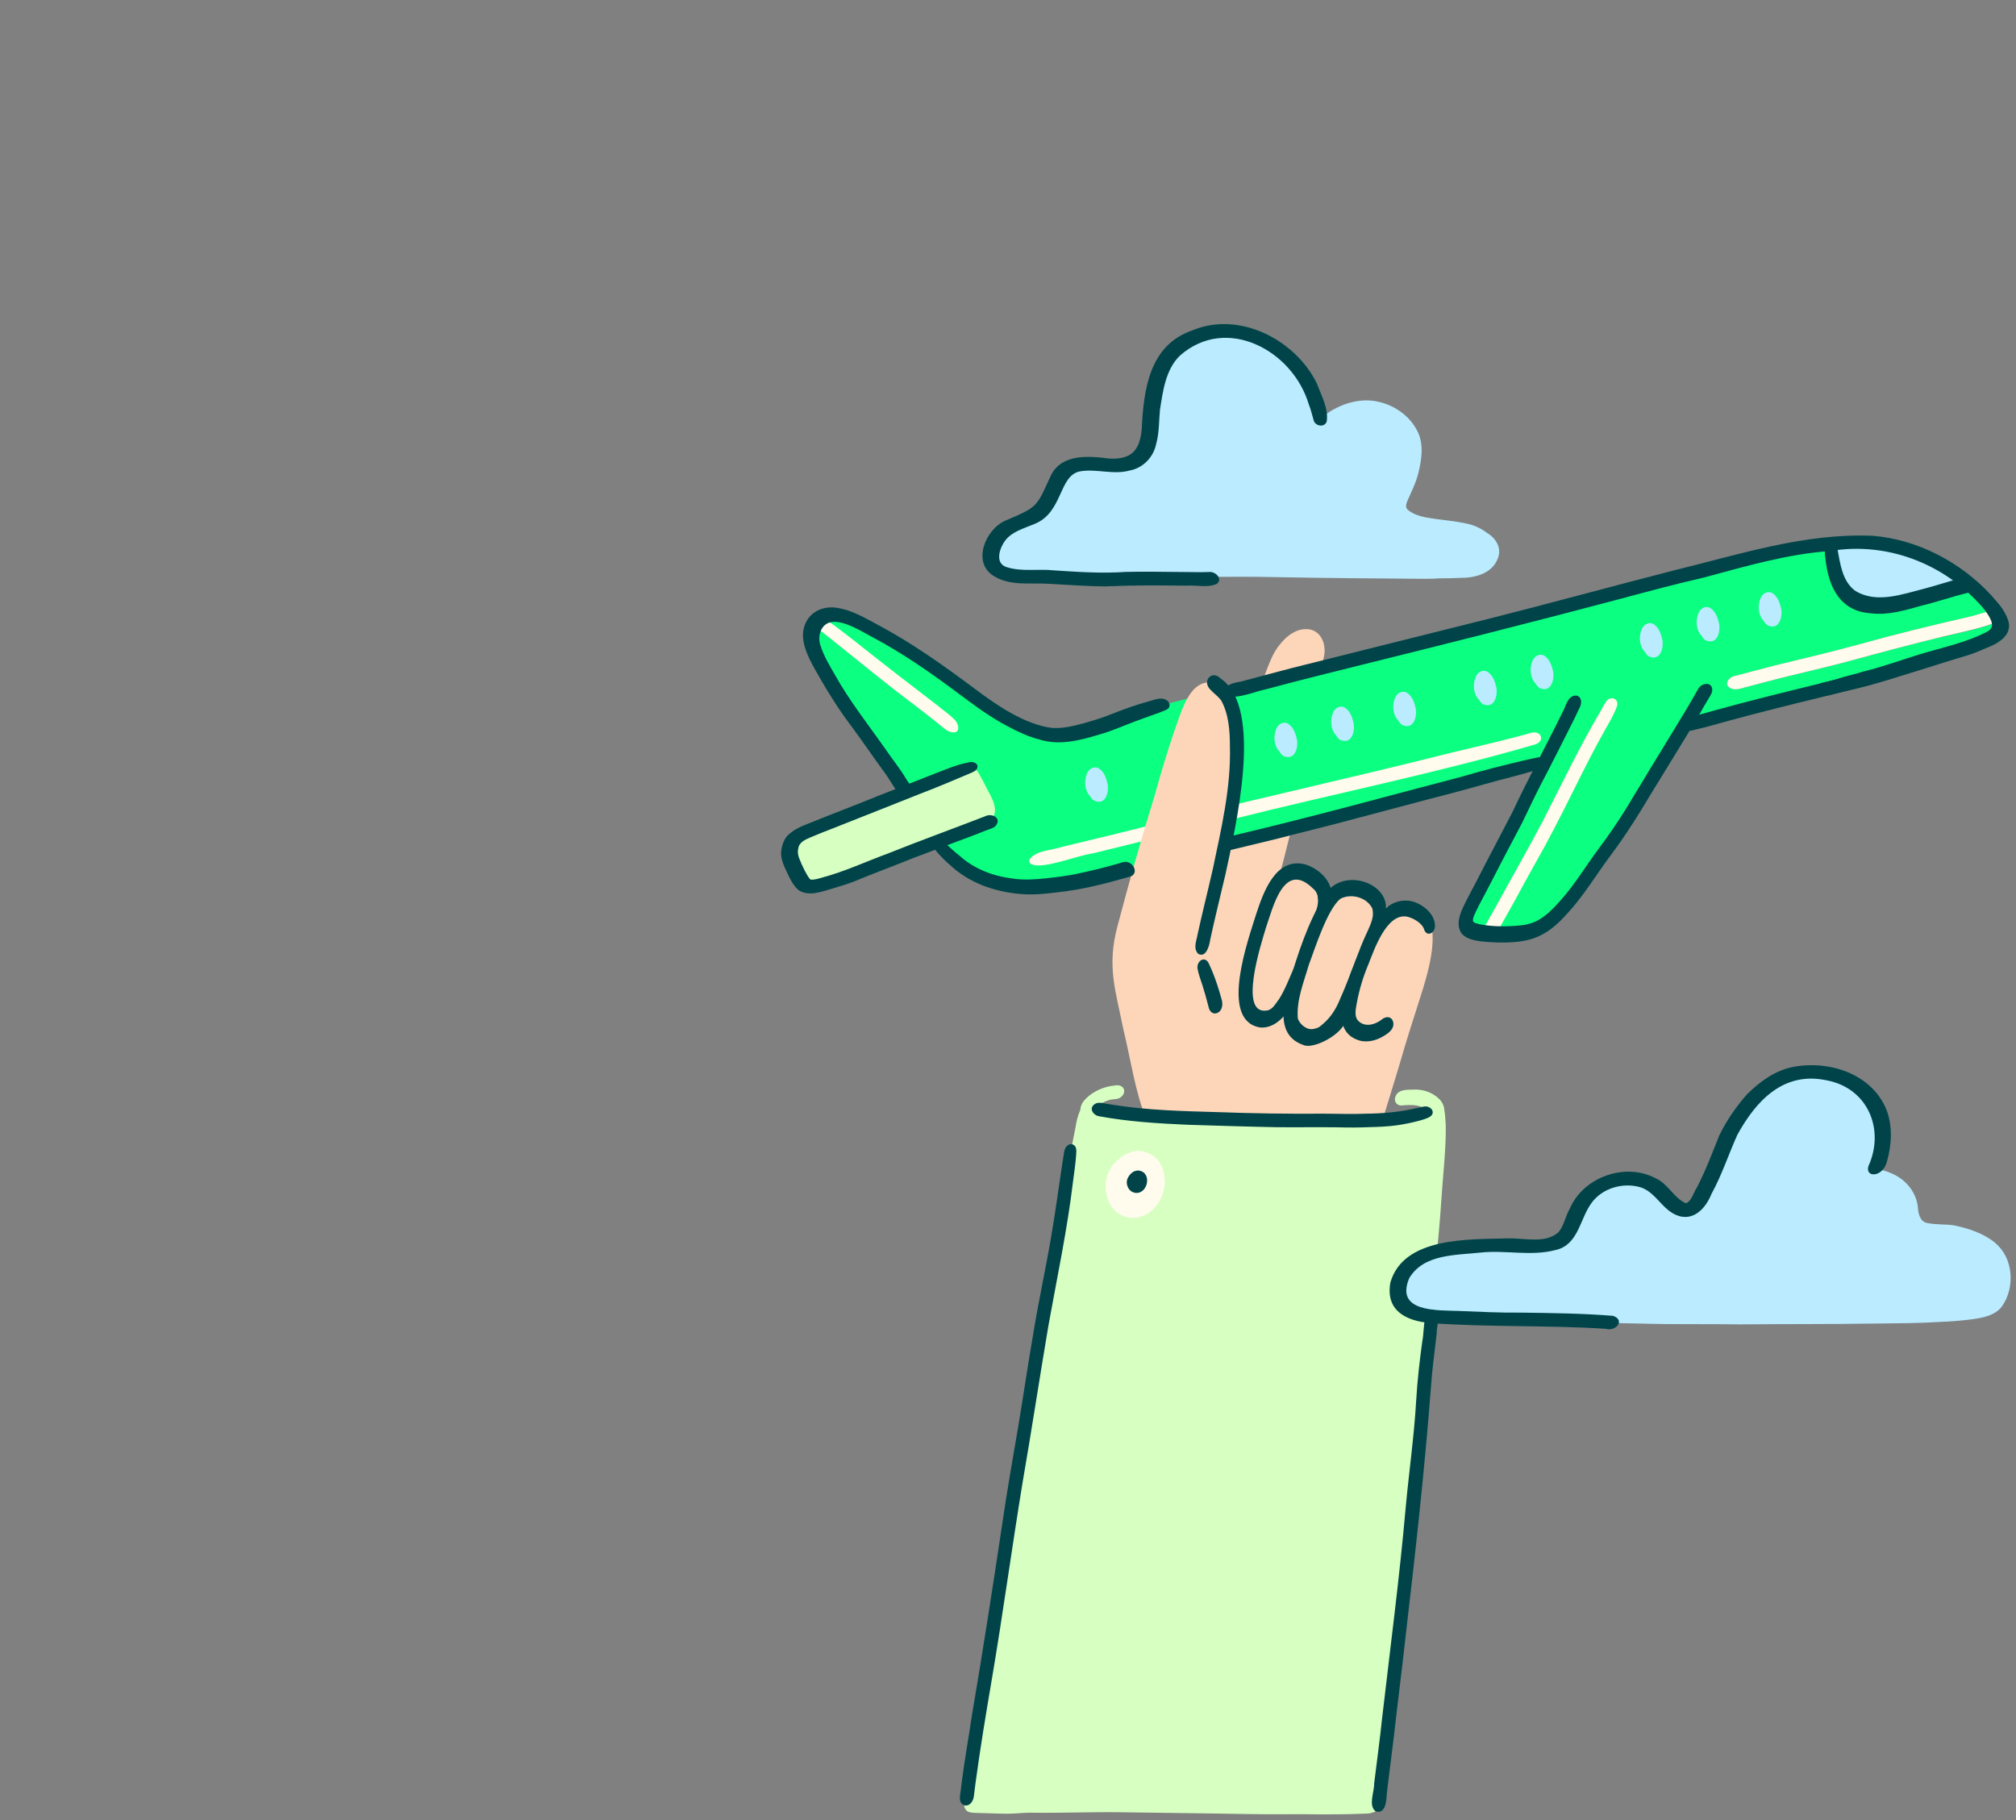 <svg width="278" height="251" viewBox="0 0 278 251" fill="none" xmlns="http://www.w3.org/2000/svg">
<rect x="0" y="0" width="278" height="251" fill="#808080" stroke="none"/>
<g clip-path="url(#clip0_2483_93)">
<path d="M180.201 86.756C182.105 86.806 182.911 88.77 182.593 90.43C182.451 91.242 182.175 92.019 181.991 92.818C181.786 93.616 180.732 94.132 180.265 93.383C179.232 93.588 176.727 94.436 175.743 94.21C175.495 94.704 175.191 95.135 174.731 95.206C174.526 95.234 174.314 95.142 174.193 94.973C173.804 94.457 174.236 93.581 174.391 93.122C174.986 91.588 175.509 89.971 176.62 88.72C177.498 87.646 178.75 86.7 180.208 86.763L180.201 86.756Z" fill="#FDD6BA"/>
<path d="M197.454 127.824C197.836 130.658 197.064 133.491 196.279 136.175C195.43 138.916 194.517 141.644 193.689 144.399C192.875 147.246 191.977 150.093 191.12 152.926C190.731 153.831 190.469 157.455 188.948 156.487C188.7 156.247 188.615 155.844 188.629 155.349C188.268 155.371 187.886 155.279 187.532 155.3C186.096 155.272 184.659 155.342 183.223 155.244C181.404 155.222 179.6 155.484 177.781 155.448C175.63 155.413 173.464 155.406 171.356 154.961C171.002 154.841 170.733 154.516 170.726 154.141C170.74 153.972 170.797 153.845 170.889 153.746C170.584 153.11 170.457 152.347 170.252 151.704C170.082 151.089 169.926 150.475 169.763 149.86C169.311 148.249 168.893 146.617 168.667 144.957C168.468 143.177 168.313 141.403 168.108 139.623C167.994 137.567 167.725 135.525 167.704 133.462C167.69 130.622 167.577 127.782 167.817 124.949C167.98 122.907 168.178 120.873 168.369 118.831C168.497 117.397 168.702 115.602 170.096 114.839C170.698 114.564 171.327 114.345 171.971 114.21C173.167 113.942 174.399 113.9 175.609 113.723C175.892 113.695 176.217 113.582 176.507 113.624C176.72 112.783 176.677 111.745 177.441 111.25C179.395 110.869 177.824 115.129 177.64 116.061C177.236 117.658 176.847 119.255 176.408 120.844C178.984 119.41 182.756 120.237 182.855 123.635C185.721 121.021 190.094 120.717 190.2 125.564C192.882 123.946 196.697 124.313 197.447 127.817L197.454 127.824Z" fill="#FDD6BA"/>
<path d="M267.737 87.837C263.633 88.847 259.543 89.928 255.467 91.045C251.476 92.133 247.428 92.987 243.437 94.061C242.517 94.309 241.59 94.549 240.663 94.789C240.033 94.966 239.354 95.213 238.717 94.937C237.655 94.499 238.306 93.411 239.177 93.235C241.045 92.754 242.899 92.253 244.767 91.772C248.709 90.819 252.643 89.872 256.556 88.819C261.376 87.463 266.244 86.283 271.127 85.159C272.464 84.891 273.752 84.382 275.083 84.1C274.042 82.503 272.79 81.041 271.375 79.748C271.247 80.271 270.702 80.581 270.264 80.815C269.039 81.457 267.73 81.924 266.442 82.411C265.126 82.863 263.767 83.188 262.409 83.52C260.852 83.909 259.231 84.354 257.611 84.199C256.38 84.086 255.226 83.415 254.525 82.404C253.995 81.542 253.733 80.546 253.429 79.592C253.018 78.031 252.551 76.47 252.41 74.859C252.339 74.725 252.311 74.605 252.311 74.492C251.808 74.569 251.313 74.654 250.817 74.746C248.15 75.177 245.567 75.975 242.934 76.554C238.526 77.529 234.145 78.589 229.751 79.635C221.401 81.415 213.163 83.506 204.87 85.534C195.274 88.127 185.693 90.769 176.047 93.157C166.6 95.609 157.132 98.004 147.713 100.568C146.135 100.964 144.479 101.31 142.859 100.964C141.663 100.632 140.63 99.904 139.568 99.282C135.676 96.831 131.876 94.231 128.062 91.666C125.599 89.957 123.165 88.176 120.504 86.77C118.289 85.682 115.452 83.81 112.939 84.905C112.034 85.294 111.368 86.156 111.361 87.159C111.291 88.381 111.85 89.519 112.416 90.571C112.685 91.059 112.946 91.546 113.208 92.034C113.251 92.097 113.3 92.161 113.35 92.21C114.157 93.602 115.076 94.909 115.664 95.877C117.78 99.191 119.924 102.483 121.99 105.831C123.965 109.103 126.052 112.317 128.401 115.341C129.64 116.846 130.956 118.252 132.421 119.396C134.77 121.579 138.195 122.342 141.323 122.491C141.472 122.491 141.627 122.491 141.776 122.491C145.994 122.491 150.02 120.986 154.089 120.046C156.672 119.41 159.234 118.661 161.802 117.969C162.8 117.75 163.798 117.524 164.782 117.255C165.093 117.171 165.411 117.079 165.723 116.987C168.072 116.443 170.33 115.927 172.75 115.412C176.132 114.67 179.515 113.9 182.897 113.137C187.257 112.042 191.594 110.869 195.946 109.738C200.978 108.375 205.981 106.934 211.033 105.648C211.883 105.45 212.732 105.252 213.581 105.054C212.088 108.092 210.609 111.151 208.925 114.069C207.524 116.69 206.115 119.304 204.665 121.897C203.469 124.313 199.364 129.591 204.636 129.796C210.382 129.718 211.543 129.541 215.117 124.949C217.983 121.268 220.813 117.566 223.481 113.744C226.474 109.3 229.489 104.849 232.369 100.321C239.375 98.463 246.373 96.598 253.4 94.846C256.486 94.075 259.543 93.207 262.607 92.33C264.85 91.695 267.107 91.087 269.294 90.253C271.226 89.497 273.25 88.897 274.977 87.724C275.868 87.173 276.052 86.459 275.84 85.725C275.16 85.887 274.502 86.141 273.83 86.346C271.827 86.961 269.775 87.378 267.737 87.865V87.837Z" fill="#0BFF80"/>
<path d="M204.665 129.485C204.205 129.047 204.368 128.347 204.679 127.874C205.245 126.864 205.804 125.846 206.384 124.836C208.465 121.014 210.637 117.234 212.668 113.384C215.308 108.262 217.77 103.048 220.707 98.081C220.962 97.629 221.195 97.156 221.486 96.725C222.03 95.948 223.205 96.258 223.007 97.29C222.526 98.724 221.662 100.003 220.955 101.331C219.929 103.161 218.973 105.04 218.025 106.905C218.039 106.884 218.046 106.863 218.061 106.842C218.082 106.799 218.103 106.757 218.124 106.715C216.49 110 214.876 113.243 213.149 116.464C211.755 119.001 210.319 121.509 208.96 124.066C208.295 125.274 207.609 126.468 206.936 127.676C206.575 128.256 206.349 128.934 205.847 129.407C205.535 129.669 204.997 129.796 204.665 129.485Z" fill="#FFFBED"/>
<path d="M131.268 100.978C130.857 100.914 130.482 100.71 130.178 100.434C129.704 100.045 129.222 99.664 128.741 99.275C127.701 98.435 126.632 97.629 125.571 96.817C121.509 93.772 117.631 90.508 113.647 87.364C113.286 87.081 112.897 86.806 112.628 86.431C112.288 85.944 112.402 85.16 113.102 85.131C113.371 85.124 113.598 85.258 113.817 85.407C114.199 85.668 114.581 85.923 114.956 86.191C116.018 86.954 117.03 87.781 118.077 88.572C121.778 91.532 125.536 94.415 129.293 97.297C130.079 97.954 130.942 98.541 131.664 99.261C132.216 99.848 132.513 101.162 131.275 100.978H131.268Z" fill="#FFFBED"/>
<path d="M142.293 119.198C141.84 119.015 141.797 118.591 142.179 118.252C143.297 117.199 145.038 117.27 146.439 116.789C149.695 115.991 153.183 115.178 156.396 114.366C170.952 110.65 185.643 107.456 200.214 103.776C203.879 102.885 207.573 102.08 211.189 101.042C212.562 100.702 213.128 102.243 211.621 102.681C197.786 106.693 183.648 109.512 169.686 113.038C163.324 114.493 157.019 116.16 150.671 117.687C148.598 117.955 143.864 119.898 142.3 119.198H142.293Z" fill="#FFFBED"/>
<path d="M275.132 84.178C275.132 84.178 275.097 84.121 275.076 84.093C273.745 84.375 272.457 84.877 271.12 85.153C266.237 86.276 261.369 87.456 256.549 88.812C252.636 89.872 248.702 90.819 244.76 91.765C242.892 92.246 241.038 92.747 239.17 93.228C238.299 93.411 237.641 94.499 238.71 94.93C239.354 95.213 240.026 94.959 240.656 94.782C241.583 94.542 242.503 94.302 243.43 94.054C247.421 92.981 251.476 92.133 255.46 91.038C259.536 89.914 263.626 88.84 267.73 87.83C269.761 87.343 271.82 86.926 273.823 86.311C274.495 86.106 275.154 85.852 275.833 85.689C275.776 85.492 275.698 85.294 275.585 85.096C275.5 84.764 275.309 84.446 275.132 84.171V84.178Z" fill="#FFFBED"/>
<path d="M253.874 79.833C254.158 80.737 254.412 81.677 254.915 82.496C255.58 83.457 256.67 84.086 257.837 84.199C259.373 84.347 260.901 83.923 262.373 83.556C263.654 83.245 264.942 82.934 266.188 82.503C267.412 82.044 268.65 81.606 269.804 80.991C270.221 80.772 270.738 80.475 270.858 79.981C268.332 77.664 265.275 75.933 261.963 75.064C258.962 74.265 255.849 74.513 252.813 74.993C252.813 75.099 252.841 75.212 252.905 75.346C253.039 76.872 253.478 78.349 253.867 79.833H253.874Z" fill="#BAEBFF"/>
<path d="M110.307 122.632C110.307 122.632 110.313 122.638 110.313 122.644C110.313 122.644 110.313 122.638 110.307 122.632Z" fill="#D7FFC2"/>
<path d="M110.342 122.674C110.342 122.674 110.342 122.674 110.342 122.667C110.342 122.667 110.342 122.667 110.342 122.66C110.342 122.66 110.342 122.66 110.335 122.653C109.953 122.166 109.656 121.516 109.394 121C109.019 120.392 108.764 119.735 108.524 119.064C108.205 118.139 107.632 117.051 108.361 116.012C108.51 115.793 108.743 115.624 108.962 115.56C108.998 115.539 109.026 115.518 109.062 115.504C112.529 114.02 116.039 112.656 119.542 111.25C122.174 110.148 124.764 109.145 127.383 108.099C128.628 107.598 129.895 107.139 131.154 106.665C131.529 106.517 131.89 106.354 132.258 106.199C132.662 106.029 133.107 105.81 133.525 105.839C134.424 105.655 134.869 106.418 135.16 106.983C135.365 107.308 135.528 107.683 135.627 107.831C135.733 108.057 135.853 108.304 135.98 108.545C136.023 108.629 136.065 108.707 136.108 108.785C136.278 109.11 136.447 109.421 136.596 109.696C136.95 110.424 137.495 111.632 137.021 112.529C136.999 112.586 136.978 112.649 136.943 112.713C136.646 113.193 136.023 113.405 135.492 113.638C129.074 116.033 122.74 118.81 116.315 121.177C115.055 121.657 113.81 122.166 112.564 122.681C112.324 122.773 112.09 122.893 111.85 122.978C111.637 123.056 111.404 123.084 111.192 123.063C111.142 123.077 111.1 123.077 111.05 123.077C110.753 123.077 110.526 122.844 110.371 122.653L110.342 122.674Z" fill="#D7FFC2"/>
<path d="M110.349 122.681C110.349 122.681 110.349 122.688 110.356 122.694C110.356 122.694 110.356 122.688 110.349 122.681Z" fill="#D7FFC2"/>
<path d="M151.181 110.508C150.791 110.452 150.508 110.134 150.331 109.802C149.539 108.975 149.468 107.661 149.9 106.644C150.155 106.015 150.898 105.584 151.527 105.966C152.164 106.368 152.497 107.131 152.66 107.838C152.992 108.749 152.681 110.565 151.549 110.565C151.435 110.565 151.315 110.544 151.181 110.508Z" fill="#BAEBFF"/>
<path d="M177.286 104.348C176.897 104.291 176.614 103.973 176.437 103.641C175.644 102.815 175.573 101.501 176.005 100.483C176.26 99.854 177.003 99.424 177.633 99.805C178.269 100.208 178.602 100.971 178.765 101.677C179.097 102.589 178.786 104.404 177.654 104.404C177.541 104.404 177.42 104.383 177.286 104.348Z" fill="#BAEBFF"/>
<path d="M185.105 102.122C184.716 102.066 184.433 101.748 184.256 101.416C183.464 100.589 183.393 99.275 183.825 98.258C184.079 97.629 184.822 97.198 185.452 97.58C186.089 97.982 186.422 98.745 186.584 99.452C186.917 100.363 186.606 102.179 185.473 102.179C185.36 102.179 185.24 102.158 185.105 102.122Z" fill="#BAEBFF"/>
<path d="M193.668 100.074C193.279 100.017 192.996 99.699 192.819 99.367C192.026 98.54 191.955 97.226 192.387 96.209C192.642 95.58 193.385 95.149 194.015 95.531C194.652 95.933 194.984 96.697 195.147 97.403C195.48 98.314 195.168 100.13 194.036 100.13C193.923 100.13 193.802 100.109 193.668 100.074Z" fill="#BAEBFF"/>
<path d="M227.677 90.614C227.288 90.557 227.005 90.239 226.828 89.907C226.036 89.081 225.965 87.766 226.397 86.749C226.651 86.12 227.394 85.689 228.024 86.071C228.661 86.474 228.994 87.237 229.156 87.943C229.489 88.854 229.178 90.67 228.045 90.67C227.932 90.67 227.812 90.649 227.677 90.614Z" fill="#BAEBFF"/>
<path d="M235.504 88.395C235.115 88.339 234.832 88.021 234.655 87.689C233.862 86.862 233.792 85.548 234.223 84.531C234.478 83.902 235.221 83.471 235.851 83.853C236.488 84.255 236.82 85.018 236.983 85.725C237.316 86.636 237.004 88.452 235.872 88.452C235.759 88.452 235.639 88.431 235.504 88.395Z" fill="#BAEBFF"/>
<path d="M244.067 86.339C243.677 86.283 243.394 85.965 243.217 85.633C242.425 84.806 242.354 83.492 242.786 82.475C243.041 81.846 243.784 81.415 244.413 81.797C245.05 82.199 245.383 82.962 245.546 83.669C245.878 84.58 245.567 86.396 244.435 86.396C244.321 86.396 244.201 86.375 244.067 86.339Z" fill="#BAEBFF"/>
<path d="M204.785 97.191C204.396 97.135 204.113 96.817 203.936 96.485C203.143 95.658 203.072 94.344 203.504 93.327C203.759 92.698 204.502 92.267 205.132 92.648C205.769 93.051 206.101 93.814 206.264 94.521C206.596 95.432 206.285 97.248 205.153 97.248C205.04 97.248 204.919 97.227 204.785 97.191Z" fill="#BAEBFF"/>
<path d="M212.612 94.973C212.222 94.916 211.939 94.598 211.762 94.266C210.97 93.44 210.899 92.126 211.331 91.108C211.585 90.479 212.328 90.049 212.958 90.43C213.595 90.833 213.928 91.596 214.091 92.302C214.423 93.214 214.112 95.029 212.98 95.029C212.866 95.029 212.746 95.008 212.612 94.973Z" fill="#BAEBFF"/>
<path d="M170.712 155.456C170.684 155.449 170.662 155.441 170.634 155.427L170.712 155.463V155.456ZM172.148 153.965C172.552 154.947 171.681 156.374 170.719 155.47C167.322 154.883 163.834 155.47 160.409 155.364H160.38C160.437 155.675 160.394 156.007 160.317 156.289C160.14 157.285 158.795 157.575 158.512 156.416C158.179 154.537 157.415 152.764 156.941 150.913C156.134 147.96 155.639 144.929 154.91 141.955C153.842 136.564 152.61 133.321 154.089 127.747C155.667 121.756 157.366 115.694 159.198 109.795C160.041 106.729 160.96 103.677 161.987 100.667C162.928 98.209 164.032 93.362 167.527 94.196C170.967 95.658 170.471 103.225 170.613 106.439C170.556 111.067 169.933 115.68 169.212 120.251C169.013 121.841 168.815 123.437 168.646 125.027C168.348 127.782 167.966 130.545 167.994 133.321C168.136 138.033 168.999 142.71 170.117 147.281C170.726 149.528 171.391 151.761 172.155 153.965H172.148Z" fill="#FDD6BA"/>
<path d="M199.364 155.032C199.421 158.486 198.982 161.92 198.763 165.368C198.409 170.963 197.716 176.523 197.291 182.112C196.994 185.898 196.491 189.671 196.215 193.458C195.748 199.286 195.069 205.094 194.446 210.908C193.257 220.382 192.599 229.913 191.375 239.38C191.149 241.068 191.042 242.771 190.83 244.467C190.667 245.781 190.476 247.081 190.342 248.395C190.328 248.522 190.314 248.649 190.299 248.783C190.278 249.313 189.783 249.893 189.259 249.942C188.891 250.14 188.311 250.076 187.992 250.104C186.061 250.196 184.129 250.203 182.197 250.203C178.864 250.14 175.538 250.225 172.205 250.161C166.275 250.048 160.345 250.006 154.408 249.907C150.296 249.857 146.206 250.034 142.102 249.97C141.323 249.97 140.545 250.048 139.766 250.09C138.521 250.147 137.275 250.069 136.03 250.041C135.45 250.034 134.862 250.006 134.282 249.984C133.907 249.963 133.56 249.921 133.284 249.688C133.228 249.631 133.185 249.575 133.15 249.511C132.86 249.186 132.952 248.649 133.079 248.169C133.143 247.653 133.27 247.13 133.305 246.777C133.751 243.824 134.247 240.885 134.749 237.939C135.513 233.551 136.037 229.136 136.83 224.748C138.139 217.168 139.384 209.608 140.552 202.028C141.429 196.354 142.123 190.653 143 184.973C144.324 177.59 145.463 170.186 146.85 162.838C147.345 160.394 147.819 157.949 148.301 155.505C148.435 154.671 148.605 153.838 148.973 153.075C148.987 152.693 149.107 152.305 149.355 151.951C150.36 150.637 152.143 149.811 153.778 149.684C155.03 149.464 155.476 150.68 154.471 151.365C154.507 151.337 154.542 151.316 154.577 151.287C154.613 151.252 154.648 151.224 154.684 151.188C154.259 151.655 153.615 151.527 153.063 151.662C152.32 151.867 151.619 152.234 151.025 152.736C151.775 154.325 157.422 153.937 159.135 154.163C160.295 154.255 161.456 154.382 162.623 154.396C164.039 154.417 165.518 154.368 166.919 154.417C172.955 154.58 178.984 154.403 185.02 154.466C187.731 154.481 190.278 154.671 192.904 154.283C193.802 154.184 194.701 154.092 195.586 153.88C196.038 153.76 196.498 153.633 196.866 153.322C196.046 152.213 194.489 152.347 193.264 152.446C192.642 152.509 192.189 151.867 192.401 151.294C192.755 150.164 194.064 150.291 195.019 150.256C196.973 150.171 199.067 151.421 199.053 152.976C199.301 153.626 199.315 154.332 199.35 155.018L199.364 155.032Z" fill="#D7FFC2"/>
<path d="M198.565 157.999C198.48 157.992 198.43 157.907 198.409 157.836C198.239 157.264 198.211 156.678 198.176 156.091C198.077 155.081 198.176 153.965 197.673 153.046C197.56 152.884 197.319 152.623 197.291 152.382C197.22 151.994 197.369 151.471 197.801 151.358C198.473 151.21 199.067 152.262 199.138 152.82C199.308 153.852 199.223 154.89 199.039 155.915C198.968 156.268 198.933 157.985 198.558 157.999H198.565Z" fill="#D7FFC2"/>
<path d="M160.585 162.499C160.904 165.205 158.717 168.18 155.837 167.932C152.37 167.494 151.457 162.831 153.622 160.465C154.415 159.539 155.582 158.819 156.807 158.684C159.043 158.762 160.508 160.274 160.585 162.499Z" fill="#FFFBED"/>
<path d="M205.245 73.594C206.342 74.336 207.071 75.608 206.575 76.922C205.825 79.098 203.398 79.712 201.318 79.691C200.369 79.734 199.414 79.762 198.466 79.755C197.793 79.811 197.114 79.811 196.442 79.818C189.698 79.769 182.954 79.727 176.21 79.592C169.969 79.451 163.727 79.606 157.486 79.649C155.519 79.677 153.544 79.712 151.577 79.741C149.489 79.804 147.409 80.009 145.321 79.995C144.734 79.974 143.765 79.953 142.696 79.868C141.868 79.882 141.04 79.882 140.219 79.818C138.931 79.698 137.594 79.246 136.808 78.158C135.69 76.66 136.15 74.499 137.417 73.241C138.804 71.736 140.41 71.411 142.3 70.973C143.121 70.754 143.736 70.139 144.125 69.405C144.805 68.197 145.222 66.833 146.107 65.738C146.822 64.812 147.89 64.12 149.065 63.965C150.197 63.845 151.351 63.866 152.476 64.056C154.733 64.417 156.424 64.812 157.755 62.516C158.661 60.729 158.944 58.595 159.036 56.631C159.092 55.133 159.121 53.6 159.609 52.166C160.401 49.934 162.107 48.062 164.095 46.818C165.971 45.709 168.207 45.377 170.358 45.476C173.337 45.638 176.019 47.291 178.234 49.185C180.322 51.128 181.822 53.819 181.921 56.702C181.935 57.027 181.921 57.437 181.878 57.882C182.246 57.571 182.579 57.309 182.798 57.147C184.674 55.819 187.066 54.971 189.372 55.275C191.948 55.614 194.397 57.211 195.522 59.584C196.343 61.351 196.046 63.357 195.6 65.18C195.274 66.543 194.637 67.794 194.078 69.066C193.88 69.539 193.739 70.034 194.227 70.38C194.885 70.888 195.692 71.157 196.498 71.326C198.544 71.715 200.638 71.793 202.655 72.301C203.589 72.541 204.452 73.015 205.224 73.601L205.245 73.594Z" fill="#BAEBFF"/>
<path d="M275.132 171.408C277.659 173.492 277.906 177.547 276.059 180.154C275.111 181.419 273.427 181.723 271.948 181.928C270.469 182.118 268.976 182.246 267.49 182.295C264.461 182.486 261.418 182.486 258.382 182.521C252.197 182.62 246.02 182.571 239.842 182.634C236.523 182.585 233.204 182.613 229.885 182.592C226.68 182.556 223.474 182.429 220.268 182.429C217.027 182.415 213.786 182.217 210.545 182.217C207.679 182.02 204.799 182.217 201.926 182.118C200.674 182.09 199.372 182.168 198.119 181.998C194.567 182.083 192.246 179.285 193.873 175.887C194.744 173.902 196.711 172.659 198.77 172.242C201.643 171.648 204.594 171.542 207.517 171.373C209.356 171.288 211.203 171.514 213.043 171.387C213.921 171.281 214.989 171.387 215.655 170.687C216.419 169.72 216.858 168.568 217.381 167.466C218.174 165.763 219.476 164.315 221.118 163.403C224.083 161.715 227.663 162.019 229.878 164.753C230.586 165.488 231.216 166.745 232.369 166.745C233.091 166.745 233.438 166.046 233.792 165.523C234.11 164.986 234.4 164.435 234.669 163.87C235.263 162.534 235.731 161.136 236.396 159.822C236.728 159.157 237.075 158.5 237.429 157.85C239.63 153.774 242.807 149.853 247.35 148.341C251.051 147.366 255.927 148.044 258.34 151.273C259.656 153.244 260.279 155.738 259.883 158.091C259.656 159.165 259.281 160.203 258.842 161.213C259.741 161.362 260.611 161.651 261.404 162.082C263.01 162.937 264.227 164.527 264.454 166.35C264.511 167.247 264.709 168.469 265.77 168.653C266.959 168.907 268.183 168.801 269.379 168.964C271.438 169.38 273.519 170.066 275.161 171.408H275.132Z" fill="#BAEBFF"/>
<path d="M169.94 96.096C169.268 95.997 168.695 95.15 169.275 94.591C170.004 94.069 170.995 94.076 171.837 93.793C173.946 93.249 176.033 92.656 178.149 92.119C187.2 89.858 196.244 87.576 205.294 85.329C213.85 83.167 222.349 80.829 230.897 78.639C239.884 76.449 248.864 73.488 258.241 73.884C264.468 74.393 270.426 77.551 274.623 82.129C275.578 83.252 276.59 84.481 276.965 85.93C277.007 86.445 276.512 86.82 276.017 86.749C274.906 86.573 274.701 85.188 273.993 84.474C268.806 78.024 260.604 74.612 252.403 75.982C246.43 76.399 240.677 78.109 234.931 79.649C231.088 80.532 227.281 81.549 223.474 82.574C211.621 85.725 199.732 88.713 187.83 91.666C183.435 92.761 179.041 93.843 174.667 95.029C173.104 95.354 171.54 96.068 169.947 96.089L169.94 96.096Z" fill="#004449"/>
<path d="M229.071 123.055C229.071 123.055 229.133 123.014 229.133 123.055C229.133 123.09 229.071 123.096 229.071 123.055Z" fill="#004449"/>
<path d="M206.356 129.965C204.955 129.881 202.598 129.888 201.615 128.8C200.759 127.726 201.219 126.263 201.742 125.147C202.294 123.932 202.966 122.766 203.575 121.579C205.224 118.336 206.943 115.136 208.606 111.9C210.46 107.923 212.527 104.101 214.494 100.187C214.812 99.537 215.138 98.894 215.456 98.244C215.945 97.403 216.157 95.87 217.381 95.919C218.252 96.103 218.117 97.205 217.728 97.784C217.459 98.35 217.211 98.915 216.921 99.473C215.478 102.348 214.034 105.217 212.541 108.064C211.586 109.894 210.736 111.78 209.816 113.624C208.267 116.535 206.745 119.46 205.238 122.392C204.686 123.466 204.099 124.511 203.575 125.592C203.398 126.058 203.037 126.56 203.136 127.069C203.32 127.323 203.709 127.337 203.993 127.443C205.875 127.818 207.736 127.789 209.625 127.62C210.524 127.542 211.416 127.295 212.194 126.836C213.263 126.221 214.14 125.345 214.954 124.433C217.077 122.13 218.669 119.417 220.537 116.916C223.163 113.455 225.356 109.703 227.585 105.98C229.199 103.458 230.699 100.865 232.313 98.336C232.631 97.855 232.928 97.347 233.31 96.915C234.16 96.04 235.186 96.937 234.619 97.989C232.603 101.331 230.593 104.673 228.541 107.993C226.503 111.469 224.394 114.91 221.974 118.132C220.042 120.731 218.379 123.529 216.178 125.917C213.128 129.365 210.871 130.064 206.349 129.965H206.356Z" fill="#004449"/>
<path d="M231.682 100.158C231.52 99.728 231.782 99.304 232.164 99.106C232.468 98.957 232.815 98.915 233.14 98.83C234.223 98.597 235.291 98.293 236.353 97.99C241.123 96.668 245.935 95.474 250.739 94.309C253.23 93.652 255.728 93.009 258.233 92.415C259.578 92.076 260.908 91.674 262.274 91.398C262.883 91.285 263.604 91.016 264.128 91.483C264.489 91.871 264.39 92.218 264.114 92.479C264.043 92.493 263.965 92.507 263.895 92.521C263.704 92.557 263.512 92.606 263.321 92.648C262.918 92.74 262.522 92.825 262.118 92.91C261.906 92.952 261.694 93.002 261.482 93.044C261.312 93.079 261.142 93.136 260.972 93.171C260.788 93.214 260.611 93.263 260.427 93.305C260.066 93.397 259.712 93.503 259.359 93.616C259.019 93.729 258.672 93.828 258.333 93.941C258.149 94.005 257.957 94.069 257.773 94.132C257.526 94.217 257.264 94.302 257.137 94.549C257.122 94.57 257.115 94.591 257.101 94.612C255.148 95.114 253.195 95.588 251.249 96.117C246.954 97.163 242.672 98.23 238.405 99.388C237.011 99.756 235.631 100.194 234.223 100.512C233.777 100.611 233.232 100.794 232.737 100.794C232.291 100.794 231.888 100.646 231.668 100.144L231.682 100.158Z" fill="#004449"/>
<path d="M165.22 131.52C164.492 130.778 165.008 129.69 165.15 128.821C165.801 125.818 166.565 122.837 167.244 119.841C168.412 114.288 169.756 108.608 169.601 102.928C169.594 100.766 169.445 98.463 168.37 96.541C167.931 95.997 167.35 95.587 166.876 95.072C165.73 93.906 167.124 92.295 168.37 93.609C174.335 97.678 170.301 114.38 168.999 120.519C168.292 123.543 167.534 126.553 166.883 129.591C166.77 130.403 166.317 132.148 165.206 131.527L165.22 131.52Z" fill="#004449"/>
<path d="M173.542 141.644C168.178 140.464 172.134 129.57 173.21 126.087C174.215 123.028 175.913 118.125 180.024 119.213C181.716 119.742 183.492 121.268 183.605 123.134C183.789 123.946 183.308 125.154 182.31 124.879C181.39 124.426 182.183 123.416 181.057 122.526C177.052 118.584 175.538 125.14 174.554 127.98C173.974 129.937 170.591 140.266 174.866 139.319C175.885 138.959 176.139 137.737 177.017 137.228C177.385 137.066 177.809 137.108 178.029 137.489C178.489 138.38 177.732 139.263 177.201 139.927C176.345 141.015 175 141.912 173.556 141.658L173.542 141.644Z" fill="#004449"/>
<path d="M179.663 144.081C176.097 142.795 176.854 138.895 177.647 135.999C178.956 131.555 180.307 127.252 182.749 123.324C185.296 119.311 192.55 121.975 190.88 126.447C190.582 126.885 189.924 127.104 189.542 126.631C189.21 126.221 189.436 125.67 189.21 125.225C188.438 123.713 186.28 123.162 184.815 123.953C183.011 125.465 181.355 130.721 180.47 133.088C179.784 135.462 178.765 137.899 178.963 140.414C179.203 141.262 180.237 142.11 181.149 141.884C183.145 141.622 184.412 138.606 185.445 140.005C186.393 141.905 181.305 144.908 179.663 144.081Z" fill="#004449"/>
<path d="M187.49 143.495C184.935 142.76 184.702 140.393 185.226 138.147C185.509 136.677 185.855 135.215 186.386 133.816C187.667 130.58 189.691 124.031 193.972 124.193C195.607 124.215 197.723 125.726 197.864 127.429C197.935 127.902 197.786 128.461 197.326 128.687C196.866 128.906 196.491 128.588 196.378 128.15C196.088 127.267 194.828 126.553 193.951 126.391C191.191 125.988 189.514 130.912 188.707 132.961C187.992 134.65 187.462 136.395 187.122 138.189C186.981 139.1 186.605 140.287 187.49 140.944C188.403 141.637 189.627 141.276 190.469 140.648C190.972 140.188 191.743 140.047 192.069 140.782C192.429 141.813 191.474 142.506 190.682 142.937C189.733 143.502 188.573 143.777 187.483 143.502L187.49 143.495Z" fill="#004449"/>
<path d="M181.305 127.535C180.789 127.189 181.164 126.539 181.333 126.094C181.602 125.345 181.829 124.554 181.73 123.755C181.694 122.865 180.916 122.293 180.364 121.678C180.187 121.459 180.031 121.226 179.833 121.028C179.607 120.823 179.741 120.4 180.06 120.407C180.35 120.428 180.597 120.611 180.831 120.767C181.1 120.965 181.397 121.134 181.631 121.367C182.678 122.229 182.919 123.635 182.728 124.914C182.643 125.543 182.473 126.165 182.239 126.751C182.119 127.147 181.815 127.74 181.312 127.528L181.305 127.535Z" fill="#004449"/>
<path d="M176.111 139.913C175.545 139.8 175.495 139.058 175.771 138.655C175.962 138.394 176.153 138.139 176.33 137.871C176.33 137.871 176.323 137.885 176.316 137.892C177.25 136.401 177.816 134.826 178.524 133.25C178.942 132.113 179.43 130.983 180.003 129.916C180.336 129.273 180.555 128.694 180.909 128.086C180.972 127.945 181.043 127.768 181.227 127.768C181.362 127.768 181.44 127.909 181.411 128.037C181.241 128.722 181.015 129.393 180.788 130.064C180.491 131.018 180.081 131.936 179.854 132.911C179.501 134.487 178.998 136.197 178.234 137.567C177.93 138.146 177.604 138.712 177.201 139.227C176.953 139.581 176.599 139.997 176.118 139.913H176.111Z" fill="#004449"/>
<path d="M187.837 131.661C187.377 131.357 187.554 130.764 187.745 130.361C187.915 129.916 188.099 129.478 188.297 129.04C188.743 128.037 189.302 127.019 189.351 125.896C189.316 125.366 189.28 124.907 189.103 124.412C188.997 123.897 187.724 123.247 188.297 122.823C188.544 122.674 188.828 122.851 189.061 122.95C189.875 123.268 190.328 124.038 190.533 124.857C190.965 126.369 190.314 128.128 189.677 129.499C189.486 129.93 189.287 130.354 189.096 130.785C188.962 131.096 188.828 131.449 188.509 131.619C188.304 131.724 188.042 131.802 187.83 131.661H187.837Z" fill="#004449"/>
<path d="M181.135 143.629C180.69 143.353 180.718 142.76 180.944 142.35C181.157 141.969 181.425 141.891 181.737 141.743C181.956 141.623 182.14 141.453 182.331 141.283C183.492 140.351 184.291 139.058 184.822 137.68C185.735 135.702 186.372 133.604 187.469 131.71C187.617 131.484 188.183 130.213 188.431 130.481C188.495 130.566 188.467 130.672 188.459 130.771C188.389 131.159 188.254 131.527 188.148 131.908C187.816 133.116 187.504 134.339 187.186 135.554C186.789 137.263 186.23 138.945 185.339 140.464C184.546 141.651 183.605 142.654 182.437 143.36C182.041 143.551 181.581 143.89 181.142 143.636L181.135 143.629Z" fill="#004449"/>
<path d="M169.077 117.27C168.348 117.192 167.916 116.372 168.49 115.807C168.674 115.616 168.9 115.51 169.148 115.44C169.742 115.291 170.344 115.157 170.945 115.009C175.885 113.836 180.81 112.579 185.728 111.293C191.021 109.894 196.307 108.481 201.6 107.096C204.459 106.255 207.354 105.521 210.262 104.835C210.92 104.708 211.571 104.525 212.229 104.419C212.491 104.383 212.817 104.369 213.057 104.489C213.489 104.673 213.623 105.189 213.277 105.542C212.902 105.916 212.328 106.001 211.854 106.192C210.864 106.496 209.859 106.757 208.861 107.033C206.129 107.718 203.476 108.509 200.765 109.23C196.074 110.438 191.396 111.71 186.712 112.939C183.195 113.9 179.642 114.733 176.118 115.666C174.328 116.104 172.537 116.535 170.747 116.966C170.167 117.072 169.657 117.312 169.084 117.263L169.077 117.27Z" fill="#004449"/>
<path d="M167.032 139.559C166.72 139.312 166.664 138.867 166.565 138.507C166.331 137.61 166.084 136.719 165.801 135.836C165.567 135.08 165.256 134.331 165.128 133.547C165.008 132.459 166.211 131.717 166.728 132.94C167.301 134.162 167.761 135.441 168.15 136.741C168.32 137.482 168.744 138.245 168.461 139.008C168.291 139.609 167.556 140.026 167.032 139.559Z" fill="#004449"/>
<path d="M184.433 155.456C181.617 155.42 178.793 155.47 175.977 155.441C171.872 155.364 167.768 155.229 163.671 155.102C159.644 154.919 155.61 154.678 151.641 153.944C150.82 153.866 150.07 152.891 150.926 152.276C151.28 152.022 151.733 152.043 152.143 152.135C152.603 152.22 153.063 152.29 153.53 152.361C158.307 153.117 163.147 153.223 167.973 153.364C172.813 153.541 177.647 153.612 182.494 153.576C184.412 153.576 186.464 153.668 188.353 153.576C190.554 153.555 192.755 153.378 194.913 152.905C195.21 152.841 195.508 152.778 195.798 152.714C196.194 152.622 196.626 152.481 197.022 152.672C197.517 152.877 197.8 153.449 197.333 153.887C196.902 154.233 196.336 154.353 195.826 154.516C194.786 154.798 193.739 155.017 192.677 155.173C191.311 155.364 189.988 155.406 188.778 155.434C187.334 155.498 185.891 155.498 184.454 155.456H184.433Z" fill="#004449"/>
<path d="M124.594 109.611C124.085 109.526 123.667 109.201 123.427 108.749C122.967 108.05 122.542 107.322 122.054 106.637C120.49 104.517 119.018 102.334 117.454 100.215C115.869 98.138 114.475 95.941 113.166 93.687C112.14 91.843 110.724 89.702 110.724 87.54C110.802 84.969 112.883 83.45 115.374 83.81C117.341 84.1 119.117 85.11 120.844 86.05C125.649 88.586 130.071 91.737 134.416 94.98C137.396 97.226 141.33 99.932 145.088 100.384C146.595 100.476 148.032 100.109 149.454 99.734C150.806 99.346 152.164 98.943 153.466 98.399C155.066 97.77 156.679 97.191 158.342 96.739C159.156 96.527 160.09 96.054 160.882 96.562C161.229 96.781 161.42 97.276 161.158 97.629C160.861 97.968 160.373 98.039 159.984 98.23C158.498 98.774 157.005 99.289 155.533 99.862C154.238 100.384 152.95 100.914 151.605 101.289C148.937 102.101 146.064 102.85 143.319 101.974C141.797 101.585 140.375 100.921 139.002 100.18C136.49 98.88 134.239 97.17 131.975 95.489C128.338 92.775 124.601 90.169 120.596 88.021C118.976 87.18 116.11 85.266 114.312 85.866C113.102 86.318 112.748 87.823 113.123 88.96C113.576 90.423 114.383 91.751 115.14 93.072C117.157 96.682 119.733 99.918 122.096 103.295C122.995 104.638 124.042 105.881 124.87 107.273C125.097 107.675 125.415 108.029 125.599 108.46C125.776 108.905 125.557 109.47 125.061 109.576C124.927 109.611 124.757 109.618 124.615 109.597L124.594 109.611Z" fill="#004449"/>
<path d="M110.13 122.766C109.189 121.954 108.743 120.724 108.212 119.629C107.894 118.916 107.639 118.132 107.724 117.34C107.837 116.577 108.064 115.793 108.609 115.221C109.394 114.43 110.434 113.97 111.46 113.575C114.659 112.282 117.879 111.06 121.07 109.76C123.71 108.714 126.356 107.682 129.003 106.644C130.517 106.058 132.032 105.415 133.638 105.118C134.148 104.977 134.954 105.231 134.77 105.881C134.636 106.305 134.19 106.46 133.815 106.623C131.551 107.577 129.293 108.551 126.993 109.42C122.995 110.996 119.018 112.6 115.02 114.168C113.873 114.613 112.72 115.058 111.694 115.503C110.965 115.821 110.158 116.175 110.073 117.072C109.96 117.482 110.052 117.898 110.18 118.294C110.42 118.923 110.696 119.537 111.008 120.138C111.248 120.527 111.439 121 111.786 121.304C112.31 121.332 112.812 121.177 113.307 121.035C116.463 120.194 119.4 118.817 122.45 117.694C126.88 115.92 131.367 114.302 135.811 112.578C136.752 112.084 138.153 112.762 137.332 113.857C136.985 114.239 136.419 114.331 135.959 114.521C135.138 114.86 134.31 115.178 133.482 115.482C130.935 116.422 128.409 117.404 125.868 118.351C123.179 119.446 120.448 120.435 117.773 121.558C116.754 121.94 115.678 122.265 114.645 122.575C113.215 122.992 111.503 123.649 110.13 122.759V122.766Z" fill="#004449"/>
<path d="M140.707 123.282C136.992 122.95 133.567 121.735 130.836 119.135C130.248 118.633 129.725 118.082 129.215 117.503C128.769 117.001 128.055 116.012 129.045 115.673C129.52 115.518 130.107 116.012 130.362 116.302C130.991 116.867 131.607 117.446 132.279 117.969C134.346 119.848 136.978 120.831 139.724 121.163C141.217 121.382 142.724 121.276 144.224 121.12C145.831 120.944 147.437 120.76 149.008 120.385C150.678 120.039 152.327 119.622 153.962 119.156C154.429 119.05 154.882 118.789 155.37 118.859C156.155 118.944 156.898 120.067 156.205 120.696C156.042 120.866 155.66 120.908 155.469 120.986C152.313 121.89 149.1 122.703 145.831 123.049C144.132 123.261 142.42 123.437 140.707 123.282Z" fill="#004449"/>
<path d="M132.626 248.727C132.201 248.253 132.4 247.611 132.463 247.045C132.527 246.53 132.591 246.021 132.654 245.505C133.036 242.524 133.596 239.5 134.027 236.533C135.513 227.815 136.893 218.927 138.195 210.216C138.839 205.786 139.611 201.385 140.368 196.969C141.104 192.61 141.726 188.272 142.484 183.92C143.212 179.377 144.231 174.884 144.982 170.348C145.477 167.53 145.866 164.583 146.284 161.828C146.425 160.91 146.553 159.991 146.708 159.073C146.751 158.585 146.963 157.992 147.444 157.829C147.84 157.66 148.279 157.935 148.378 158.345C148.456 158.628 148.407 158.924 148.4 159.214C148.329 160.401 148.138 161.574 147.989 162.754C147.197 169.472 145.781 176.092 144.585 182.747C143.361 189.947 142.278 197.139 141.033 204.31C139.533 213.437 138.301 222.572 136.752 231.686C135.931 236.519 135.159 241.146 134.515 245.929C134.445 246.523 134.374 247.123 134.289 247.717C134.239 248.084 134.105 248.437 133.836 248.699C133.525 249.031 132.959 249.101 132.64 248.734L132.626 248.727Z" fill="#004449"/>
<path d="M221.457 183.242C213.383 182.726 205.273 183.037 197.206 182.451C193.852 182.14 191.057 180.734 191.722 176.883C193.533 170.504 202.655 170.928 208.012 170.772C210.262 170.716 213.086 171.549 214.925 169.91C215.69 168.985 215.86 167.699 216.475 166.668C218.336 162.309 224.104 160.26 228.293 162.478C230.012 163.227 230.798 165.198 232.482 165.933C233.31 165.608 233.508 164.449 233.989 163.771C235.178 161.468 236.105 159.045 237.054 156.635C238.058 154.565 239.389 152.623 240.91 150.899C242.651 149.175 244.739 147.642 247.18 147.147C252.162 146.158 258.099 148.037 260.13 153.018C261.007 155.258 260.859 157.921 260.201 160.189C259.62 162.415 257.151 162.415 257.653 160.804C259.953 155.738 257.554 149.994 251.815 148.963C245.935 147.741 242.17 151.768 239.573 156.494C238.356 159.2 237.436 162.04 236.006 164.647C234.966 167.233 232.772 168.907 230.196 167C228.817 165.947 227.918 164.251 226.177 163.714C223.785 163.029 220.955 163.842 219.476 165.876C217.827 168.102 217.678 171.677 214.494 172.383C211.097 173.273 207.615 172.355 204.169 172.729C200.737 173.104 196.307 172.906 194.319 176.276C192.366 180.995 198.175 180.663 201.211 180.783C204.049 180.896 206.887 181.045 209.724 181.009C213.956 181.066 218.216 181.115 222.434 181.454C224.16 182.055 222.816 183.638 221.457 183.249V183.242Z" fill="#004449"/>
<path d="M152.638 80.871C149.964 80.85 147.317 80.666 144.656 80.504C142.13 80.341 139.363 80.85 137.091 79.465C133.964 77.628 135.867 72.994 138.641 71.793C143.177 69.857 142.887 69.977 144.946 65.505C146.468 62.538 150.176 62.877 152.985 63.237C156.028 63.4 157.182 62.086 157.443 59.161C157.705 53.714 158.484 47.602 164.4 45.568C170.882 42.827 178.673 46.853 181.61 52.922C182.211 54.561 183.23 56.349 182.947 58.129C182.657 58.97 181.454 58.793 181.171 58.037C180.937 57.274 180.782 56.483 180.47 55.741C178.269 48.337 169.12 43.356 162.687 49.058C160.734 50.986 160.359 53.925 159.956 56.511C159.807 58.073 159.864 59.662 159.439 61.188C159.078 63.018 157.663 64.523 155.809 64.876C153.537 65.519 151.23 64.615 148.952 64.996C145.972 65.54 146.609 70.691 142.654 72.252C141.26 72.853 139.632 73.262 138.648 74.492C137.863 75.509 137.12 77.635 138.769 78.194C140.87 78.879 143.156 78.42 145.328 78.653C148.633 78.872 151.952 79.098 155.264 78.865C157.847 78.801 160.43 78.865 163.006 78.879C164.244 78.879 165.482 78.928 166.721 78.879C167.577 78.766 168.674 79.811 167.796 80.518C166.515 81.097 164.952 80.659 163.572 80.765C159.927 80.716 156.283 80.695 152.638 80.857V80.871Z" fill="#004449"/>
<path d="M258.099 84.58C253.669 84.368 252.098 80.829 251.709 76.915C251.256 74.689 253.209 73.721 253.386 75.742C253.761 77.748 254.044 80.115 255.778 81.436C258.729 83.308 262.345 81.931 265.437 81.154C267.058 80.73 268.643 80.193 270.256 79.776C270.724 79.677 271.247 79.38 271.707 79.642C272.528 80.2 272.089 81.634 271.162 81.804C269.082 82.305 267.058 83.026 264.97 83.52C262.734 84.156 260.449 84.849 258.092 84.587L258.099 84.58Z" fill="#004449"/>
<path d="M189.677 249.773C188.658 248.96 189.514 247.116 189.486 245.986C189.846 243.025 190.257 240.072 190.568 237.112C191.7 227.334 192.988 217.578 193.852 207.771C194.305 202.883 195.005 198.022 195.288 193.119C195.451 190.321 195.769 187.538 196.159 184.761C196.435 183.616 196.144 179.639 198.119 180.833C198.614 181.702 198.083 182.917 198.119 183.885C197.843 186.315 197.496 188.739 197.333 191.183C196.463 202.586 195.196 213.96 193.866 225.321C193.349 230.061 192.734 234.788 192.203 239.528C191.892 242.199 191.516 244.855 191.219 247.526C191.184 248.451 191.007 250.218 189.691 249.773H189.677Z" fill="#004449"/>
<path d="M156.396 164.456C155.575 164.266 155.151 163.213 155.504 162.485C155.78 161.864 156.396 161.312 157.118 161.433C158.986 161.793 158.186 164.909 156.396 164.463V164.456Z" fill="#004449"/>
<path d="M252.764 95.269C251.858 94.549 252.565 93.807 253.464 93.616C254.582 93.199 255.764 92.995 256.896 92.62C259.571 91.97 262.055 91.052 264.666 90.246C267.808 89.293 271.148 88.621 274.057 87.088C274.998 86.544 274.736 85.809 274.29 85.011C273.774 84.163 273.215 83.344 272.556 82.602C271.955 81.959 271.46 81.239 270.929 80.539C270.823 80.419 270.731 80.32 270.745 80.15C270.872 79.649 271.516 79.889 271.806 80.115C273.908 81.528 276.279 83.266 276.986 85.788C277.411 87.717 275.394 88.805 273.873 89.377C271.75 90.338 269.464 90.861 267.228 91.504C266.152 91.822 265.077 92.154 264.008 92.493C263.973 92.493 263.937 92.507 263.902 92.514C263.711 92.549 263.52 92.599 263.329 92.641C262.925 92.733 262.529 92.818 262.126 92.903C261.913 92.945 261.701 92.995 261.489 93.037C261.319 93.072 261.149 93.129 260.979 93.164C260.795 93.206 260.618 93.256 260.434 93.298C260.074 93.39 259.72 93.496 259.366 93.609C259.026 93.722 258.679 93.821 258.34 93.934C258.156 93.998 257.965 94.061 257.781 94.125C257.533 94.21 257.271 94.294 257.144 94.542C257.144 94.542 257.144 94.556 257.137 94.556C256.337 94.789 255.545 94.959 254.738 95.178C254.342 95.298 253.91 95.46 253.492 95.46C253.245 95.46 252.997 95.404 252.771 95.248L252.764 95.269Z" fill="#004449"/>
<path d="M251.377 96.004C250.4 95.976 249.876 94.881 250.832 94.33C251.242 94.111 251.928 94.04 252.332 93.927C254.32 93.44 256.316 92.98 258.29 92.422C262.713 91.087 267.157 89.625 271.587 88.332C272.684 87.908 273.59 87.745 274.644 87.42C274.87 87.321 275.09 87.23 275.288 87.081C275.479 86.919 275.889 87.032 275.819 87.321C275.705 87.724 275.316 87.964 275.033 88.24C274.609 88.65 274.283 88.946 273.816 89.257C273.066 89.731 272.238 90.077 271.396 90.331C269.223 90.981 267.065 91.68 264.907 92.359C261.85 93.27 258.842 94.316 255.729 95.029C254.745 95.276 253.761 95.503 252.778 95.743C252.261 95.849 251.872 96.004 251.384 95.997L251.377 96.004Z" fill="#004449"/>
<path d="M222.504 115.503C222.462 115.369 222.504 115.249 222.547 115.164C222.738 114.783 222.936 114.387 223.099 114.069C223.622 113.052 224.04 111.978 224.606 110.982C225.158 109.929 225.816 108.926 226.439 107.916C228.979 103.606 231.69 99.388 234.159 95.036C234.626 94.097 236.24 93.948 236.105 95.298C236.035 95.707 235.759 96.04 235.568 96.4C235.101 97.219 234.591 98.025 234.131 98.844C232.68 101.345 231.124 103.79 229.623 106.262C228.519 108.135 227.331 109.943 226.078 111.71C225.285 112.79 224.45 113.9 223.587 114.889C223.311 115.143 223.155 115.624 222.745 115.666C222.639 115.666 222.54 115.616 222.504 115.496V115.503Z" fill="#004449"/>
</g>
<defs>
<clipPath id="clip0_2483_93">
<rect width="170" height="206.28" fill="white" transform="translate(107.667 44)"/>
</clipPath>
</defs>
</svg>
